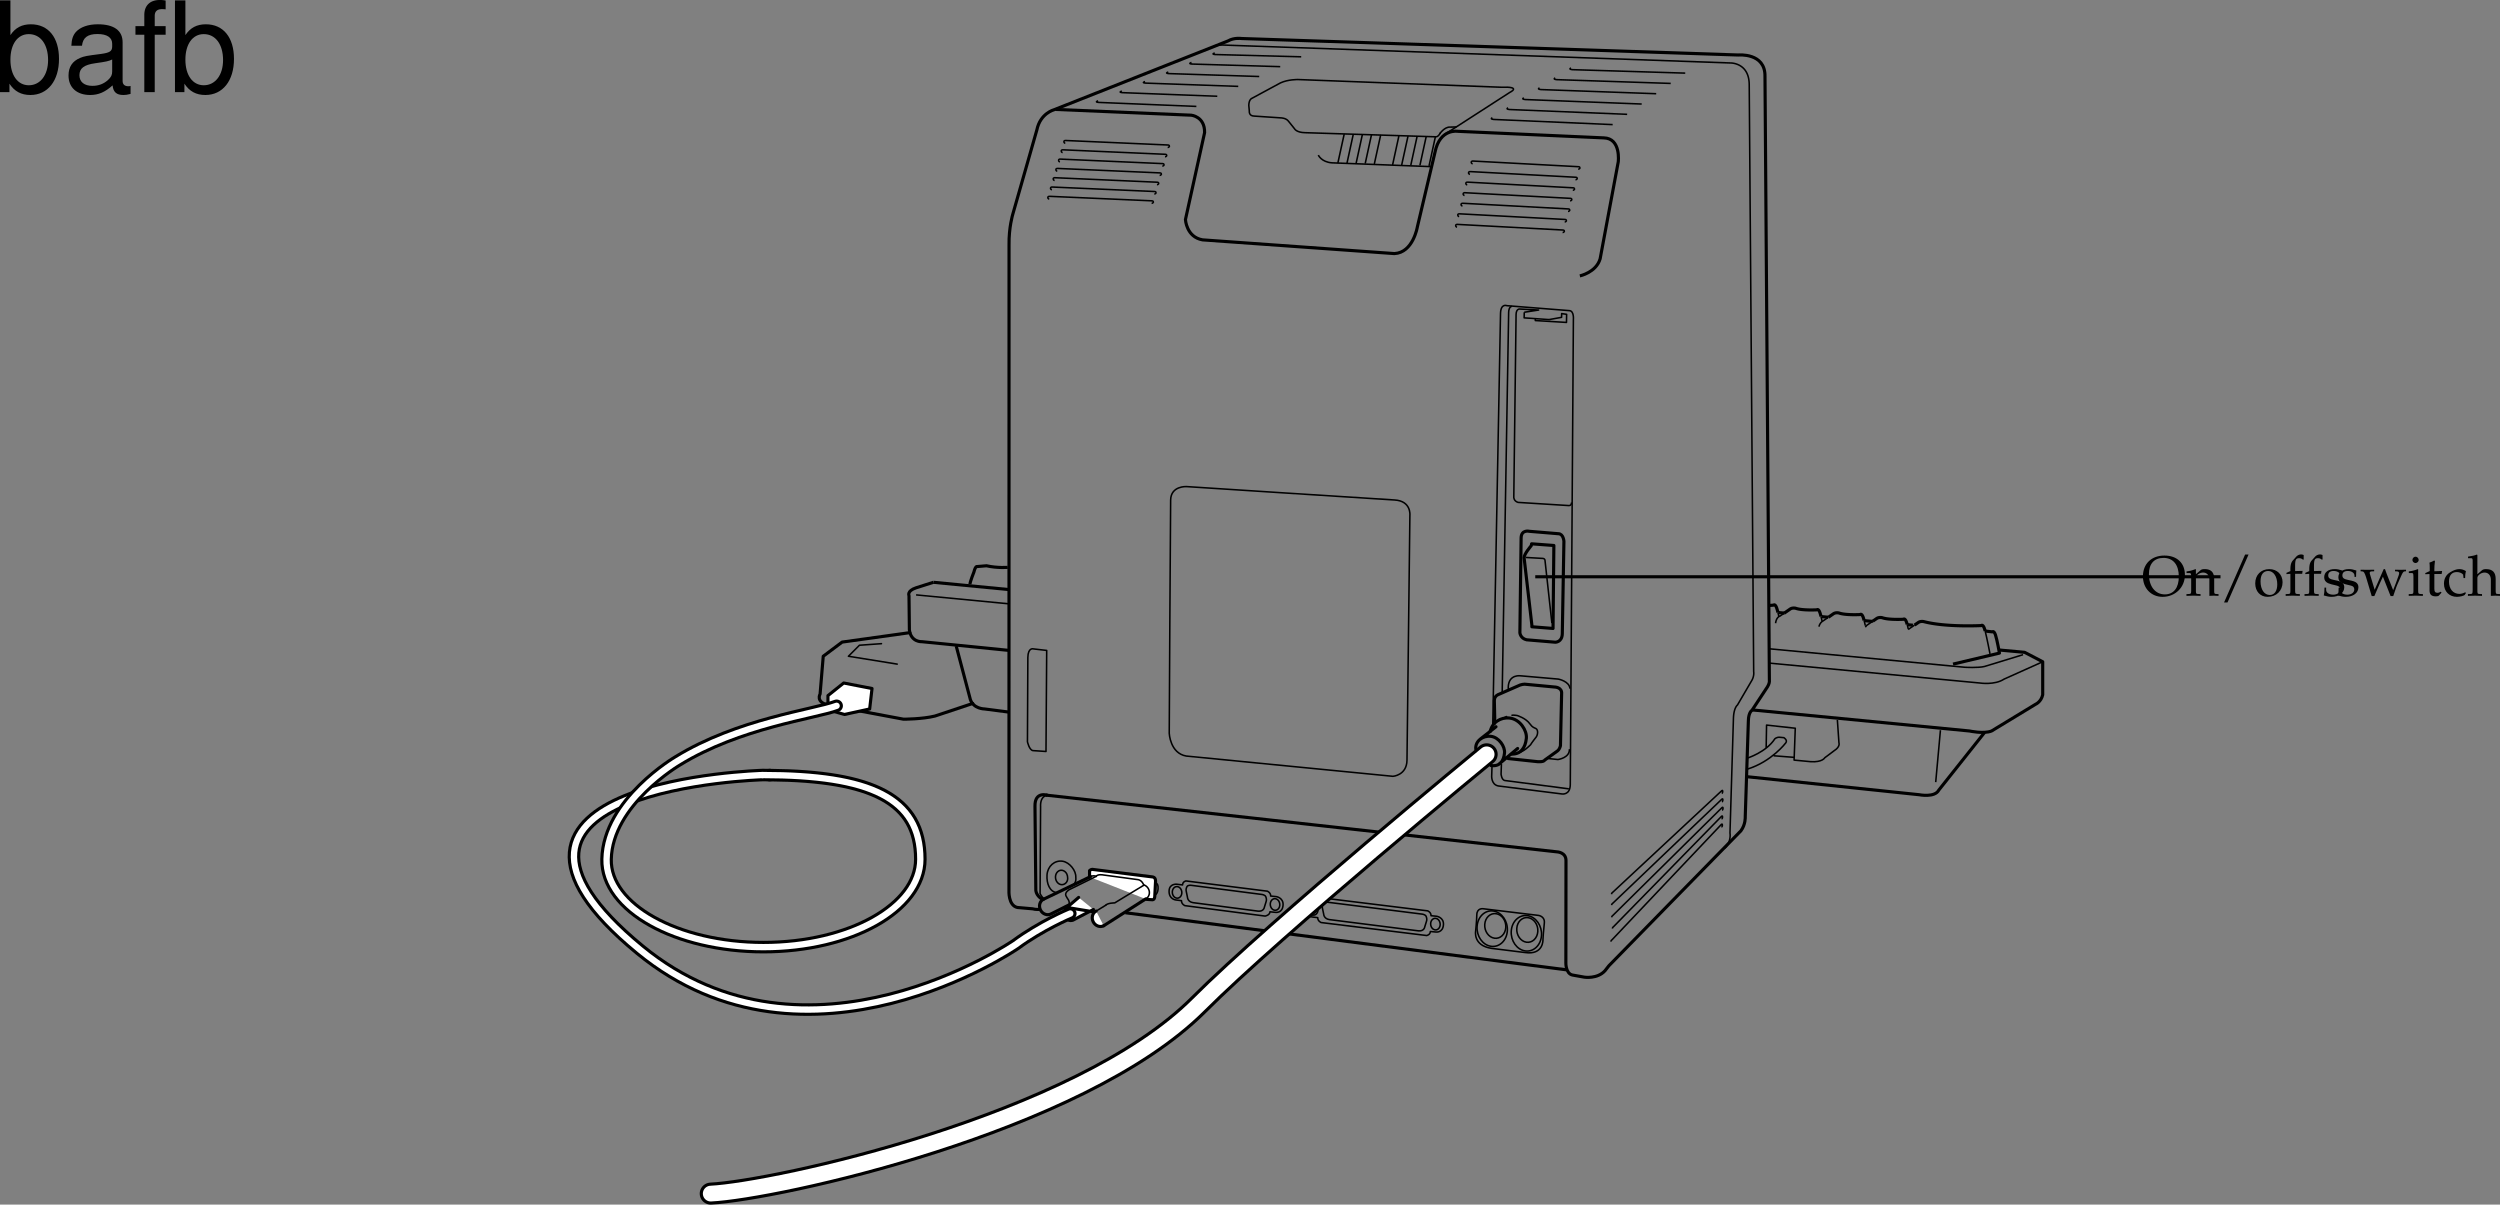 <svg xmlns="http://www.w3.org/2000/svg" xmlns:xlink="http://www.w3.org/1999/xlink" width="397.202" height="191.391"><rect width="100%" height="100%" fill="#808080" stroke="none"/><defs><path id="a" d="M3.625-6.375C1.562-6.375.203-5.062.203-3.062c0 1.89 1.313 3.25 3.125 3.25 2.016 0 3.547-1.516 3.547-3.485 0-1.89-1.266-3.078-3.25-3.078ZM3.469-6c1.547 0 2.437 1.094 2.437 2.969 0 1.781-.812 2.828-2.218 2.828-1.516 0-2.532-1.266-2.532-3.203C1.156-5.062 1.984-6 3.47-6Zm0 0"/><path id="b" d="M3.688.031C4.109.016 4.25 0 4.405 0c.125 0 .297.016.735.031V-.25l-.36-.016c-.312-.03-.328-.062-.328-.656v-1.734c0-1.047-.5-1.563-1.516-1.563-.328 0-.515.047-.703.219l-.687.594v-.781l-.078-.032a4.904 4.904 0 0 1-1.407.36v.265H.39c.375 0 .39.031.406.656v2.016c0 .594-.031.625-.344.656L.047-.25v.281C.625.016.875 0 1.172 0c.281 0 .531.016 1.11.031V-.25l-.407-.016c-.313-.03-.328-.062-.328-.656v-1.906c0-.406.594-.844 1.14-.844.61 0 1 .453 1 1.14zm0 0"/><path id="c" d="M4.672-6.531h-.547L.781 1.079h.547zm0 0"/><path id="d" d="M2.516-4.219C1.203-4.219.28-3.297.28-1.953c0 1.266.797 2.14 1.969 2.14 1.39 0 2.375-.968 2.375-2.328 0-1.218-.875-2.078-2.11-2.078zm-.172.297c.844 0 1.437.89 1.437 2.125 0 1.047-.437 1.688-1.187 1.688-.875 0-1.469-.875-1.469-2.157 0-1.078.438-1.656 1.219-1.656zm0 0"/><path id="e" d="M3.063-6.453a.903.903 0 0 0-.422-.094c-.282 0-.579.14-.782.375l-.53.594c-.25.297-.36.672-.376 1.297v.375l-.625.281v.203l.625-.047v2.547c0 .594-.031.625-.328.656L.203-.25v.281C.843.016 1.093 0 1.328 0c.234 0 .5.016 1.125.031V-.25l-.406-.016c-.313-.046-.328-.062-.344-.656v-2.547h1.125l.063-.469-1.188.032v-.766c0-1.047.125-1.281.64-1.281.235 0 .407.062.626.25l.094-.063zm0 0"/><path id="f" d="M.375-1.281c0 .61-.031.89-.11 1.25.485.14.829.218 1.235.218 1.188 0 2.016-.625 2.016-1.515 0-.297-.079-.484-.25-.672-.235-.219-.516-.328-1.329-.484C1.204-2.625.97-2.813.97-3.22c0-.453.297-.703.86-.703.609 0 1.062.313 1.062.735v.203h.25c.015-.516.015-.735.046-1.016-.484-.156-.796-.219-1.171-.219-1.047 0-1.688.5-1.688 1.297 0 .453.203.735.61.938.25.109.734.25 1.343.375.406.093.578.28.578.625 0 .484-.453.828-1.093.828C1.109-.156.64-.47.64-.922v-.36Zm0 0"/><path id="g" d="M3.719-4.219c-.75 1.75-.86 2-1.438 3.282l-.75-2.485C1.5-3.5 1.5-3.578 1.5-3.64c0-.14.11-.218.344-.218l.36-.016v-.25c-.626.016-.876.016-1.079.016-.203 0-.453 0-1.078-.016v.25l.266.016c.25.015.359.203.593.89l.906 3.03h.422L3.125-2c.078-.188.094-.203.469-1.016L4.813.063h.421c.079-.235.141-.422.204-.594.171-.531.375-1.078.406-1.14l.625-1.407c.265-.61.375-.75.562-.781l.235-.016v-.25c-.5.016-.704.016-.875.016-.172 0-.375 0-.875-.016v.25l.296.016c.22 0 .36.109.36.28 0 .095-.031.204-.063.313L5.656-2c-.078.203-.156.406-.437 1.125l-1.032-2.61c-.125-.328-.187-.5-.265-.734Zm0 0"/><path id="h" d="m1.688-4.188-.079-.03a4.904 4.904 0 0 1-1.406.359v.265h.344c.36 0 .375.031.39.656v2.016c0 .594-.03.625-.328.656L.188-.25v.281C.813.016 1.078 0 1.313 0c.234 0 .5.016 1.125.031V-.25L2.03-.266c-.328-.046-.328-.062-.344-.656Zm-.407-2c-.265 0-.5.235-.5.516 0 .25.235.484.485.484.265 0 .5-.234.5-.484 0-.266-.235-.516-.485-.516Zm0 0"/><path id="i" d="M.875-3.438v2.594c0 .656.297.953 1 .953.203 0 .422-.046.469-.109l.437-.484-.125-.141c-.219.125-.344.172-.515.172-.36 0-.5-.188-.5-.625v-2.36h1.156l.078-.484-1.234.047v-.344c0-.36.03-.75.093-1.265l-.109-.11c-.219.14-.484.25-.766.344.032.25.047.438.047.719v.625l-.703.312v.188zm0 0"/><path id="j" d="M3.594-2.797c0-.422.047-.781.125-1.11-.36-.218-.672-.312-1.047-.312-.438 0-.938.172-1.469.516-.64.39-.969 1.015-.969 1.812 0 1.22.844 2.079 2.063 2.079.469 0 1.14-.172 1.234-.313l.188-.281-.094-.14c-.344.171-.625.265-.938.265-1 0-1.656-.781-1.656-1.969 0-.969.438-1.5 1.25-1.5.406 0 .828.172 1 .406l.063.547zm0 0"/><path id="k" d="M.047-.25v.281C.625.016.875 0 1.172 0c.281 0 .531.016 1.11.031V-.25l-.407-.016c-.313-.03-.328-.062-.328-.656v-1.906c0-.406.594-.844 1.14-.844.61 0 1 .453 1 1.14V.032C4.11.016 4.25 0 4.407 0c.124 0 .296.016.734.031V-.25l-.36-.016c-.312-.03-.328-.062-.328-.656v-1.734c0-1.047-.5-1.563-1.516-1.563-.328 0-.515.047-.703.219l-.687.594V-6.47l-.078-.062c-.39.156-.688.218-1.407.328v.25h.5c.172 0 .235.11.235.375v4.656C.78-.328.78-.297.453-.266zm0 0"/><path id="l" d="M1.078-14.578V0h1.5v-1.344C3.375-.125 4.438.453 5.906.453c2.75 0 4.547-2.25 4.547-5.734 0-3.407-1.687-5.5-4.469-5.5-1.437 0-2.468.547-3.25 1.719v-5.516zm4.578 5.36c1.86 0 3.063 1.624 3.063 4.124 0 2.375-1.235 4-3.063 4-1.781 0-2.922-1.61-2.922-4.062 0-2.469 1.141-4.063 2.922-4.063zm0 0"/><path id="m" d="M10.703-.984c-.187.046-.265.046-.36.046-.577 0-.905-.296-.905-.828v-6.156c0-1.86-1.36-2.86-3.938-2.86-1.547 0-2.766.438-3.484 1.22-.47.546-.672 1.14-.72 2.187h1.688c.141-1.281.891-1.86 2.454-1.86 1.515 0 2.343.547 2.343 1.547v.454c-.015.718-.375.968-1.734 1.156-2.36.297-2.734.375-3.36.64C1.454-4.921.845-4 .845-2.64.844-.734 2.156.453 4.28.453 5.594.453 6.656 0 7.844-1.078 7.954 0 8.484.453 9.562.453c.36 0 .579-.031 1.141-.172zM7.781-3.297c0 .563-.156.89-.656 1.36-.688.625-1.5.937-2.484.937-1.297 0-2.063-.625-2.063-1.688 0-1.093.719-1.656 2.516-1.906 1.781-.25 2.125-.328 2.687-.593zm0 0"/><path id="n" d="M5.156-10.484H3.422v-1.641c0-.688.375-1.063 1.156-1.063.14 0 .203 0 .578.032v-1.39a3.975 3.975 0 0 0-.937-.095c-1.532 0-2.453.875-2.453 2.375v1.782H.359v1.359h1.407V0h1.656v-9.125h1.734Zm0 0"/></defs><path fill="#fff" stroke="#000" stroke-linecap="round" stroke-linejoin="round" stroke-miterlimit="10" stroke-width=".5" d="m169.297 144.14 4.562.75m-2.484-2.304-2.055 1.762s-.578.797.07 1.539c.516.59 1.102.297 1.102.297l3.23-1.688"/><path fill="none" stroke="#000" stroke-linejoin="round" stroke-miterlimit="10" stroke-width=".5" d="M166.453 126.363s-2.07-.73-2.015 1.746l.132 13.157s-.117.949 1.067 1.652"/><path fill="none" stroke="#000" stroke-linejoin="round" stroke-miterlimit="10" stroke-width=".25" d="M165.813 142.754a2.714 2.714 0 0 1-.563-.781l.078-13.844c-.062-1.79 1.125-1.766 1.125-1.766l.29.035m107.307 8.356c1.063-1.07.81-2.395.81-2.395l.546-18.129c.035-1.78.64-2.214.64-2.214l2.204-3.774c.512-.785.375-1.531.375-1.531l-.707-93.18c.023-3.617-3.004-3.527-3.004-3.527l-80.68-2.852s-.941.004-1.09.149"/><path fill="none" stroke="#000" stroke-linejoin="round" stroke-miterlimit="10" stroke-width=".5" d="m166.172 126.328 81.176 9.012s1.484.031 1.457 1.418l-.02 16.254s-.031 1.683 1.055 1.902l1.875.336s2.074.336 3.293-1.027l.61-.782 20.98-21.445c.765-1.027.687-2.215.687-2.215l.496-15.254c.028-1.39.578-1.675.578-1.675s2.141-3.227 2.45-3.72c.304-.487.312-.835.312-.835l-.7-96.156c.075-3.813-4.241-3.403-4.241-3.403l-78.95-2.62s-1.164-.173-2.113.382l-27.644 10.934s-2.192.55-2.739 3.214l-3.828 13.407s-.633 2.07-.59 4.847l-.011 102.578s-.145 2.375 1.336 2.7l2.406.21s.625.188 1.25.063m13.5.563 70.266 9.093"/><path fill="none" stroke="#000" stroke-linejoin="round" stroke-miterlimit="10" stroke-width=".25" d="M167.922 141.828c-1.125-.125-1.668-1.433-1.57-2.824.097-1.39 1.203-2.36 2.468-2.172 1.13.168 2.176 1.523 2.102 2.559 0 0 .125.687-.313 1.125"/><path fill="none" stroke="#000" stroke-linejoin="round" stroke-miterlimit="10" stroke-width=".25" d="M169.637 139.555c.004.632-.512 1.074-1.051.992-.531-.078-.93-.652-.887-1.281.043-.63.512-1.07 1.047-.993 0 0 .887.11.89 1.282zm34.218 4.245c.075-1.179-1.09-1.347-1.09-1.347l-.878-.09c.023-.547-.528-.773-.528-.773l-12.933-1.625s-.516.086-.543.633l-.942-.114s-1.164-.109-1.195 1.075c-.035 1.328 1.082 1.433 1.082 1.433l.89.106c-.023.547.528.789.528.789l12.758 1.66s.742-.129.77-.68l.878.09s1.118.164 1.203-1.156"/><path fill="none" stroke="#000" stroke-linejoin="round" stroke-miterlimit="10" stroke-width=".25" d="M186.969 142.7c.418.05.773-.321.8-.825.02-.508-.296-.96-.714-1.008-.418-.05-.774.32-.797.828-.024.504.297.953.71 1.004zm15.566 1.921c.418.05.777-.32.797-.824.023-.508-.293-.957-.71-1.008-.419-.05-.774.32-.798.828-.023.504.293.957.711 1.004zm-2.625.145c.89.074.977-.637.977-.637l.27-.867c.085-.25.073-.485-.044-.785-.113-.305-.62-.364-.62-.364l-11.259-1.457s-.507-.058-.648.215c-.14.27-.176.5-.11.766l.188.922s.016.726.906.859zm29.426 2.148c.07-1.18-1.094-1.34-1.094-1.34l-.879-.086c.024-.547-.531-.77-.531-.77l-16.773-2.062s-.516.086-.54.633l-.94-.105s-1.165-.106-1.192 1.078c-.031 1.328 1.086 1.43 1.086 1.43l.89.101c-.02.547.532.781.532.781l16.773 2.063s.566-.094.59-.64l.879.085s1.117.156 1.199-1.168"/><path fill="none" stroke="#000" stroke-linejoin="round" stroke-miterlimit="10" stroke-width=".25" d="M208.613 145.395c.418.046.774-.325.797-.829.02-.507-.3-.957-.719-1.004-.418-.05-.773.325-.793.833-.023.503.301.953.715 1zm19.41 2.347c.415.051.77-.324.793-.828.02-.508-.3-.957-.718-1.004-.418-.047-.774.324-.793.832-.024.504.3.953.718 1zm-2.628.156c.894.07.972-.644.972-.644l.27-.867c.086-.25.07-.48-.047-.785-.113-.301-.621-.364-.621-.364l-15.098-1.898s-.508-.055-.644.219c-.141.273-.176.5-.11.77l.192.917s.02.727.91.86zm16.89 3.438c2.992.45 2.863-2.074 2.863-2.074s.086-1.516.215-2.598c.125-1.086-.922-1.223-.922-1.223l-8.816-1.062s-.965-.14-.988.957c-.028 1.098-.184 2.582-.184 2.582s-.469 2.312 2.527 2.758zm0 0"/><path fill="none" stroke="#000" stroke-linejoin="round" stroke-miterlimit="10" stroke-width=".25" d="M236.887 150.348c1.328.199 2.492-.895 2.601-2.438.106-1.547-.883-2.965-2.21-3.164-1.329-.203-2.493.89-2.598 2.441-.11 1.547.879 2.961 2.207 3.16zm5.429.734c1.329.2 2.493-.89 2.598-2.441.11-1.547-.879-2.965-2.207-3.16-1.328-.2-2.492.894-2.598 2.44-.109 1.548.88 2.962 2.207 3.161zm0 0"/><path fill="none" stroke="#000" stroke-linejoin="round" stroke-miterlimit="10" stroke-width=".5" d="m167.695 17.387 21.567.914s2.176.191 2.125 2.77l-3.043 13.816s.144 2.777 2.715 3.222l30.48 2.18c2.98-.14 3.652-4.242 3.652-4.242L228 24.16c.77-3.8 3.633-3.297 3.633-3.297l23.172 1.043c2.773.055 2.304 3.809 2.304 3.809L254.23 41.12c-.632 2.168-3.222 2.715-3.222 2.715"/><path fill="none" stroke="#000" stroke-linejoin="round" stroke-miterlimit="10" stroke-width=".25" d="m229.441 21.414 10.438-6.734s2-.953-1.371-.82l-32.285-1.223s-1.586-.032-2.79.539l-4.605 2.488s-.398.191-.418 1.082l.082.895s-.113.789.777.804l4.258.285s.79.012 1.176.516l.969 1.207s.285.602 1.672.629l20.703.652s.39.153.805-.629"/><path fill="none" stroke="#000" stroke-linejoin="round" stroke-miterlimit="10" stroke-width=".25" d="M228.75 21.25s.766-1.125 1.656-1.055l1.016-.03m-62.168 2.605s-.246-.055-.219-.278c.028-.222.324-.168.324-.168l16.243.715s.222.004.195.223c0 0-.078.176-.277.172m-16.692.816s-.246-.055-.219-.277c.032-.227.329-.168.329-.168l16.238.71s.222.005.195.227c0 0-.078.172-.277.168m-16.692.817s-.246-.055-.214-.278c.027-.222.324-.168.324-.168l16.238.715s.223.004.195.223c0 0-.078.176-.277.172m-16.691.816s-.247-.055-.215-.281c.027-.219.324-.164.324-.164l16.238.71s.227.005.196.227c0 0-.079.172-.278.168m-16.687.817s-.25-.055-.223-.278c.031-.222.328-.168.328-.168l16.238.715s.227.004.196.223c0 0-.078.176-.278.172m-16.691.812s-.246-.055-.215-.277c.028-.219.324-.164.324-.164l16.243.71s.222.005.191.227c0 0-.074.172-.273.168m-16.692.816s-.25-.054-.219-.277c.032-.222.325-.168.325-.168l16.242.715s.222.004.195.223c0 0-.078.176-.277.168m51.004-6.266s-.246-.055-.22-.277c.028-.223.325-.168.325-.168l16.746.898s.223.004.196.223c0 0-.079.172-.278.172m-17.199.827s-.25-.054-.219-.276c.031-.223.328-.168.328-.168l16.743.898s.222.004.195.227c0 0-.078.172-.277.168m-17.2.828s-.246-.055-.218-.278c.03-.222.328-.168.328-.168l16.742.899s.223.004.195.226c0 0-.078.172-.273.168m-17.203.832s-.246-.054-.215-.277c.027-.223.324-.168.324-.168l16.742.895s.227.004.195.226c0 0-.078.172-.277.168m-17.098.832s-.246-.05-.218-.277c.027-.223.324-.168.324-.168l16.746.898s.223.004.195.227c0 0-.078.172-.277.168m-17.297.828s-.246-.055-.219-.277c.028-.223.325-.168.325-.168l16.746.894s.222.008.191.227c0 0-.074.172-.273.168m-17.102.832s-.246-.051-.219-.274c.032-.222.328-.168.328-.168l16.747.895s.222.004.191.226c0 0-.078.172-.277.168M209.453 24.64s.473 1.098 2.156 1.231l15.844.606M174.469 16.02s-.637.187.062.25l15.547.636m-11.84-2.437s-.636.187.059.25l15.105.574m-11.476-2.336s-.633.188.062.246l14.746.52m-11.117-2.282s-.637.188.059.25l14.39.465m-10.761-2.23s-.637.187.062.25l14.035.414m-10.406-2.176s-.637.188.059.25l13.68.36m30.37 9.683s-.476.195.215.27l18.899.82m-16.617-2.668s-.477.191.214.27l18.707.765m-16.421-2.617s-.48.191.214.266l18.516.714m-16.234-2.562s-.48.191.214.265l18.325.66m-16.043-2.507s-.477.191.219.27l18.128.6m-15.847-2.456s-.48.195.215.27l17.941.55M166.3 103.34l-2.077-.238s-.887-.317-.918 1.367l-.063 13.383s.274 1.289.863 1.402l2.083.14zm57.704-21.477s.242-2.273-2.43-2.425c-2.676-.153-33.062-2.13-33.062-2.13s-2.477-.148-2.52 2.133c-.043 2.278-.222 37.063-.222 37.063s.132 3.172 2.703 3.617l32.84 3.219s2.183-.156 2.23-2.535zm13.043 39.965-.043 1.34s-.149 1.48 1.055 1.707l10.109 1.27s1.285.222 1.32-1.461l.492-73.93s.13-1.387-.664-1.402l-9.898-.786s-.98-.418-1.016 1.266l-1.23 65.309"/><path fill="none" stroke="#000" stroke-linejoin="round" stroke-miterlimit="10" stroke-width=".25" d="M240.21 48.68s-.495-.012-.515.98l-1.023 60.356m-.125 11.374-.055 1.61s.082.895.574 1.004l10.192 1.328m-3.145-74.555-3.957-.277.02-.89"/><path fill="none" stroke="#000" stroke-linejoin="round" stroke-miterlimit="10" stroke-width=".25" d="m246.113 50.777 1.992-.359.012-.594.79.117-.024 1.286-4.953-.297.008-.293"/><path fill="none" stroke="#000" stroke-linejoin="round" stroke-miterlimit="10" stroke-width=".25" d="m242.176 49.61 2.285-.352-2.973-.156s-.593-.114-.613.878c-.016.993-.363 29.032-.363 29.032s-.012.593.676.808l7.996.5s.492.11.504-.484"/><path fill="none" stroke="#000" stroke-linejoin="round" stroke-miterlimit="10" stroke-width=".5" d="m247.61 84.8-4.626-.386s-1.285-.324-1.308 1.063c-.028 1.39-.196 15.062-.196 15.062s.083.895 1.07 1.113l4.552.383s1.09.02 1.117-1.363l.258-14.664s-.075-1.192-.868-1.207zm0 0"/><path fill="none" stroke="#000" stroke-linejoin="round" stroke-miterlimit="10" stroke-width=".5" d="m243.387 99.336-.004.246 3.363.266.133-13.18-3.535-.266-.059.297s-1.129 1.301-1.137 1.899zm0 0"/><path fill="none" stroke="#000" stroke-linejoin="round" stroke-miterlimit="10" stroke-width=".25" d="m242.406 88.566 2.574.149s.45-.043.489.305c.043.347 1.094 9.98 1.094 9.98m2.785 20.027c.07 1.391-1.817 1.649-1.817 1.649l-1.547-.16m-6.312-10.938-.043-.351c.039-2.184 2.016-1.848 2.016-1.848l5.937.516s1.777.332 1.852 1.52m6.601 32.663c.031-.223.152-.27.152-.27l17.375-16.19s.153-.145.145.128c-.004.274-.152.32-.152.32m-17.505 17.746c.028-.222.153-.269.153-.269l17.383-16.586s.152-.145.148.125c-.008.273-.156.32-.156.32m-17.515 18.344c.03-.223.156-.27.156-.27l17.39-17.18s.153-.144.149.126c-.008.273-.156.32-.156.32m-17.426 18.789c.031-.222.156-.27.156-.27l17.203-17.581s.149-.145.145.129c-.004.27-.157.32-.157.32m-17.585 19.481c.03-.227.156-.27.156-.27l17.414-18.371s.152-.145.148.129c-.008.273-.156.316-.156.316"/><path fill="none" stroke="#000" stroke-linecap="round" stroke-linejoin="round" stroke-miterlimit="10" stroke-width=".5" d="M236.867 121.621c1.39.227 2.043-.68 2.172-1.988.098-1.012-.875-2.496-2.172-2.645-1.3-.152-2.539.797-2.387 2.051m.672-1.582 2.532-1.988m3.437 3.449-2.902 2.43"/><path fill="none" stroke="#000" stroke-linecap="round" stroke-linejoin="round" stroke-miterlimit="10" stroke-width=".5" d="M240.2 119.813c1.417.019 2.155-.993 2.308-2.508.12-1.258-1.016-3.028-2.64-3.22-1.485-.17-2.802.72-3.106 2.145"/><path fill="none" stroke="#000" stroke-linecap="round" stroke-linejoin="round" stroke-miterlimit="10" stroke-width=".25" d="M241.168 119.664s.508-.164.957-.45c.453-.288 1.043-.878 1.043-.878.207-.363.805-1.11.805-1.11.394-.417.437-1.257.074-1.46-.27-.153-.55-.153-.957-.735-.653-.937-2.047-1.351-2.047-1.351s-.617-.094-.809-.043m-2.351.941 1.472-.734"/><path fill="none" stroke="#000" stroke-linecap="round" stroke-linejoin="round" stroke-miterlimit="10" stroke-width=".5" d="m237.484 114.14-.062-2.812c0-.812.687-1 .687-1l3-1.312c.563-.313 1.125-.313 1.125-.313l4.75.45s1.246 0 1.125 1.113l-.183 8.199s-.094.555-.48.848l-2.024 1.453s-.063.312-1.125.25l-4.688-.5m-2.129-6.52-.05.93"/><path fill="none" stroke="#000" stroke-linecap="round" stroke-linejoin="round" stroke-width="3.5" d="M236.2 119.844s-33.403 27.422-45.778 39.797c-19.094 19.093-67.461 29.515-77.5 30"/><path fill="none" stroke="#fff" stroke-linecap="round" stroke-linejoin="round" stroke-width="2.5" d="M236.2 119.844s-33.403 27.422-45.778 39.797c-19.094 19.093-67.461 29.515-77.5 30"/><path fill="none" stroke="#000" stroke-linejoin="round" stroke-miterlimit="10" stroke-width=".5" d="m148.297 92.516 11.988 1.156"/><path fill="none" stroke="#000" stroke-linejoin="round" stroke-miterlimit="10" stroke-width=".25" d="m281.164 103.086 31.008 2.93s2.125.125 3.125-.125l6.125-1.875m-175.875-9.5 14.758 1.422"/><path fill="none" stroke="#000" stroke-linejoin="round" stroke-miterlimit="10" stroke-width=".25" d="m281.188 105.363 33.359 3.153s2.375.375 3.875-.625l6.125-2.75"/><path fill="none" stroke="#000" stroke-linejoin="round" stroke-miterlimit="10" stroke-width=".5" d="m317.547 103.266 4.125.375 2.875 1.5v5.25c-.25 1.125-1.125 1.5-1.125 1.5l-7 4.25c-1.25.5-3.5 0-3.5 0l-34.492-3.344m-118.13-9.461-13.816-1.383s-1.75.125-2-1.875l-.062-5.437s-.375-.75 1.125-1.25l2.75-.875"/><path fill="none" stroke="#000" stroke-linejoin="round" stroke-miterlimit="10" stroke-width=".5" d="m315.297 116.39-7.25 9.126c-.625 1.25-3.125.75-3.125.75l-27.375-2.864m-117.25-10.262-3.875-.5s-1.75 0-2.25-1.5l-2.25-8.5m163.5-2.374 1.125.125s.25-.25.5.5.625 2.875.625 2.875l-7.375 1.75"/><path fill="none" stroke="#000" stroke-linejoin="round" stroke-miterlimit="10" stroke-width=".25" d="M316.172 103.89s-.484-2.523-.77-3.636"/><path fill="none" stroke="#000" stroke-linejoin="round" stroke-miterlimit="10" stroke-width=".5" d="M315.402 100.254a5.33 5.33 0 0 0-.105-.363c-.25-.75-.5-.5-.5-.5s-5.606.3-9.125-.625c0 0-.5-.125-.875.125l-.613.425"/><path fill="none" stroke="#000" stroke-linejoin="round" stroke-miterlimit="10" stroke-width=".25" d="m304.184 99.316-1.012.7"/><path fill="none" stroke="#000" stroke-linejoin="round" stroke-miterlimit="10" stroke-width=".5" d="m282.543 97.32 1 .094m5.883.555 1.004.097m5.746.539 1.375.13m5.508.519.867.082"/><path fill="none" stroke="#000" stroke-linejoin="round" stroke-miterlimit="10" stroke-width=".25" d="M289.5 98.715a37.287 37.287 0 0 0-.176-.766"/><path fill="none" stroke="#000" stroke-linejoin="round" stroke-miterlimit="10" stroke-width=".5" d="M289.324 97.95a7.422 7.422 0 0 0-.152-.56c-.25-.75-.5-.5-.5-.5s-2.324.133-3.375-.25c0 0-.5-.124-.875.126l-.953.66"/><path fill="none" stroke="#000" stroke-linejoin="round" stroke-miterlimit="10" stroke-width=".25" d="m283.469 97.426-.672.465s-.563.125-.688 1.125m.501-1.126a26.3 26.3 0 0 0-.13-.574"/><path fill="none" stroke="#000" stroke-linejoin="round" stroke-miterlimit="10" stroke-width=".5" d="M282.48 97.316a8.112 8.112 0 0 0-.183-.675c-.25-.75-.5-.5-.5-.5s-.3.039-.75.054"/><path fill="none" stroke="#000" stroke-linejoin="round" stroke-miterlimit="10" stroke-width=".25" d="M303.195 99.96c-.066-.284-.125-.542-.18-.75"/><path fill="none" stroke="#000" stroke-linejoin="round" stroke-miterlimit="10" stroke-width=".5" d="M303.016 99.21a6.472 6.472 0 0 0-.094-.32c-.25-.75-.5-.5-.5-.5s-2.324.133-3.375-.25c0 0-.5-.124-.875.126l-.629.433"/><path fill="none" stroke="#000" stroke-linejoin="round" stroke-miterlimit="10" stroke-width=".25" d="m297.543 98.7-.996.69s-.016.063-.188.25m.001-.25a28.57 28.57 0 0 0-.192-.812"/><path fill="none" stroke="#000" stroke-linejoin="round" stroke-miterlimit="10" stroke-width=".5" d="M296.168 98.578a5.074 5.074 0 0 0-.121-.437c-.25-.75-.5-.5-.5-.5s-2.324.132-3.375-.25c0 0-.5-.125-.875.125l-.8.554"/><path fill="none" stroke="#000" stroke-linejoin="round" stroke-miterlimit="10" stroke-width=".25" d="m290.496 98.07-.824.57s-.484.196-.684.923m19.309 16.453-.75 8.25m-15.625-9.876.25 3.626s.25.625-.75 1.25l-1.5 1.125s-.375.75-2.25.625l-2.625-.25.187-5.063-4.562-.5-.063 3.625"/><path fill="none" stroke="#000" stroke-linejoin="round" stroke-miterlimit="10" stroke-width=".25" d="M277.61 120.453s3-.937 4.374-3.062c0 0 .313-.313.813-.25l.625.062s.625.375.312.813c0 0-2.25 3-6.125 4.187m7.438-1.875-3.25-.25"/><path fill="none" stroke="#000" stroke-linejoin="round" stroke-miterlimit="10" stroke-width=".5" d="M160.11 90.14s-1.63.145-3.376-.25l-1.5.126s-.25-.125-.5.875c0 0-.625 1.562-.625 1.937"/><g transform="translate(-12.578 -241.36)"><use xlink:href="#a" width="100%" height="100%" x="352.844" y="336"/><use xlink:href="#b" width="100%" height="100%" x="359.918" y="336"/><use xlink:href="#c" width="100%" height="100%" x="365.156" y="336"/><use xlink:href="#d" width="100%" height="100%" x="370.61" y="336"/><use xlink:href="#e" width="100%" height="100%" x="375.524" y="336"/><use xlink:href="#e" width="100%" height="100%" x="378.521" y="336"/><use xlink:href="#f" width="100%" height="100%" x="381.518" y="336"/><use xlink:href="#f" width="100%" height="100%" x="383.768" y="336"/><use xlink:href="#g" width="100%" height="100%" x="387.584" y="336"/><use xlink:href="#h" width="100%" height="100%" x="395.09" y="336"/><use xlink:href="#i" width="100%" height="100%" x="397.709" y="336"/><use xlink:href="#j" width="100%" height="100%" x="400.643" y="336"/><use xlink:href="#k" width="100%" height="100%" x="404.639" y="336"/></g><path fill="none" stroke="#000" stroke-linejoin="round" stroke-miterlimit="10" stroke-width=".5" d="M243.922 91.64h108.875"/><path fill="#fff" stroke="#000" stroke-linecap="round" stroke-linejoin="round" stroke-miterlimit="10" stroke-width=".5" d="M173.11 139.328v-1c.066-.05.187-.187.437-.203l9.555 1.2s.492 0 .492.655l-.121 2.383s.011.59-.364.59l-.937-.062"/><path fill="none" stroke="#000" stroke-linecap="round" stroke-linejoin="round" stroke-miterlimit="10" stroke-width=".25" d="m174.152 144.754 1.52-.926m6.101-3.223c.286.102.54.317.696.614.312.597.12 1.312-.434 1.597"/><path fill="#fff" stroke="#000" stroke-linecap="round" stroke-linejoin="round" stroke-miterlimit="10" stroke-width=".5" d="M174.152 144.754c-.586.305-.789 1.07-.457 1.715.332.64 1.078.914 1.664.613"/><path fill="none" stroke="#000" stroke-linecap="round" stroke-linejoin="round" stroke-miterlimit="10" stroke-width=".5" d="m144.547 100.516-10.75 1.5-3 2.25-.5 6s-.75 1.25 1.25 1.75l12 2.25s3 0 5-.5l6-2"/><path fill="none" stroke="#000" stroke-linecap="round" stroke-linejoin="round" stroke-miterlimit="10" stroke-width=".25" d="m140.047 102.266-3.5.25-1.75 1.75 7.75 1.25"/><path fill="#fff" d="m134.047 108.516 4.5.875-.375 3.25-4 .875-2.625-.75v-2.25l2.5-2"/><path fill="none" stroke="#000" stroke-linecap="round" stroke-linejoin="round" stroke-miterlimit="10" stroke-width=".5" d="m134.047 108.516 4.5.875-.375 3.25-4 .875-2.625-.75v-2.25zm0 0"/><path fill="none" stroke="#000" stroke-linecap="round" stroke-linejoin="round" stroke-miterlimit="10" stroke-width="2" d="M122.297 123.148c-.371-.004-.746-.008-1.125-.008 0 0-51.508 1.438-19.5 27.75 26.613 21.875 59.687-.812 59.687-.812 4.102-3.031 8.688-4.938 8.688-4.938"/><path fill="none" stroke="#fff" stroke-linecap="round" stroke-linejoin="round" stroke-miterlimit="10" d="M121.172 123.14s-51.508 1.438-19.5 27.75c26.613 21.876 59.687-.812 59.687-.812 4.102-3.031 8.688-4.937 8.688-4.937"/><path fill="none" stroke="#000" stroke-linecap="round" stroke-linejoin="round" stroke-miterlimit="10" stroke-width=".25" d="m213.547 21.395-.969 4.421m2.414-4.402-.965 4.426m2.414-4.402-.964 4.425m2.413-4.403-.964 4.427m2.414-4.347-.969 4.425m3.863-4.27-.964 4.426m2.414-4.402-.97 4.426m2.419-4.403-.969 4.426m2.414-4.402-.965 4.425m2.414-4.347-.964 4.426"/><path fill="none" stroke="#000" stroke-linejoin="round" stroke-miterlimit="10" stroke-width=".25" d="M237.434 149.062c.921.141 1.734-.62 1.808-1.695.074-1.074-.613-2.062-1.535-2.199-.922-.14-1.734.621-1.809 1.7-.074 1.073.614 2.058 1.536 2.194zm5.089.638c.922.136 1.735-.622 1.805-1.7.078-1.074-.61-2.059-1.535-2.2-.922-.136-1.73.626-1.805 1.7-.078 1.078.61 2.062 1.535 2.2zm0 0"/><path fill="none" stroke="#000" stroke-linecap="round" stroke-linejoin="round" stroke-miterlimit="10" stroke-width="2" d="M132.922 112.14c-3.504 1.317-15.5 2.75-25.25 8.75 0 0-11.102 6.5-11.3 15.626-.169 7.71 11.16 13.964 24.925 13.964 13.766 0 24.926-6.25 24.926-13.964 0-9.496-7.602-13.211-23.926-13.368"/><path fill="none" stroke="#fff" stroke-linecap="round" stroke-linejoin="round" stroke-miterlimit="10" d="M132.922 112.14c-3.504 1.317-15.5 2.75-25.25 8.75 0 0-11.102 6.5-11.3 15.626-.169 7.71 11.16 13.964 24.925 13.964 13.766 0 24.926-6.25 24.926-13.964 0-9.711-7.953-13.375-25.051-13.375"/><path fill="none" stroke="#000" stroke-linejoin="round" stroke-miterlimit="10" stroke-width=".25" d="M183.996 141.23c.04-.59-.105-.835-.387-1.027m-.035 1.973c.211-.164.387-.45.422-.946"/><path fill="none" stroke="#000" stroke-linecap="round" stroke-linejoin="round" stroke-miterlimit="10" stroke-width=".5" d="m165.777 142.879 7.496-3.606"/><path fill="none" stroke="#000" stroke-linecap="round" stroke-linejoin="round" stroke-miterlimit="10" stroke-width=".25" d="M173.273 139.273a1.09 1.09 0 0 1 .91-.03"/><path fill="none" stroke="#000" stroke-linecap="round" stroke-linejoin="round" stroke-miterlimit="10" stroke-width=".5" d="m169.86 143.766-2.876 1.441m-1.207-2.328c-.586.305-.789 1.07-.457 1.715.332.64 1.078.914 1.664.613"/><path fill="none" stroke="#000" stroke-linecap="round" stroke-linejoin="round" stroke-miterlimit="10" stroke-width=".25" d="M169.86 143.766c.124-.75-.25-.875-.5-1.438-.25-.562.562-1 .562-1l4.187-2.062c.313-.438 1.188-.25 1.188-.25l5.562.75c.625.125.875.875.875.875l-4.625 2.812s-1.125 0-1.437.375"/><path fill="none" stroke="#000" stroke-linecap="round" stroke-linejoin="round" stroke-miterlimit="10" stroke-width=".5" d="m182.035 142.816-6.676 4.266"/><g transform="translate(-12.578 -241.36)"><use xlink:href="#l" width="100%" height="100%" x="11.5" y="256"/><use xlink:href="#m" width="100%" height="100%" x="22.62" y="256"/><use xlink:href="#n" width="100%" height="100%" x="33.74" y="256"/><use xlink:href="#l" width="100%" height="100%" x="39.3" y="256"/></g></svg>
